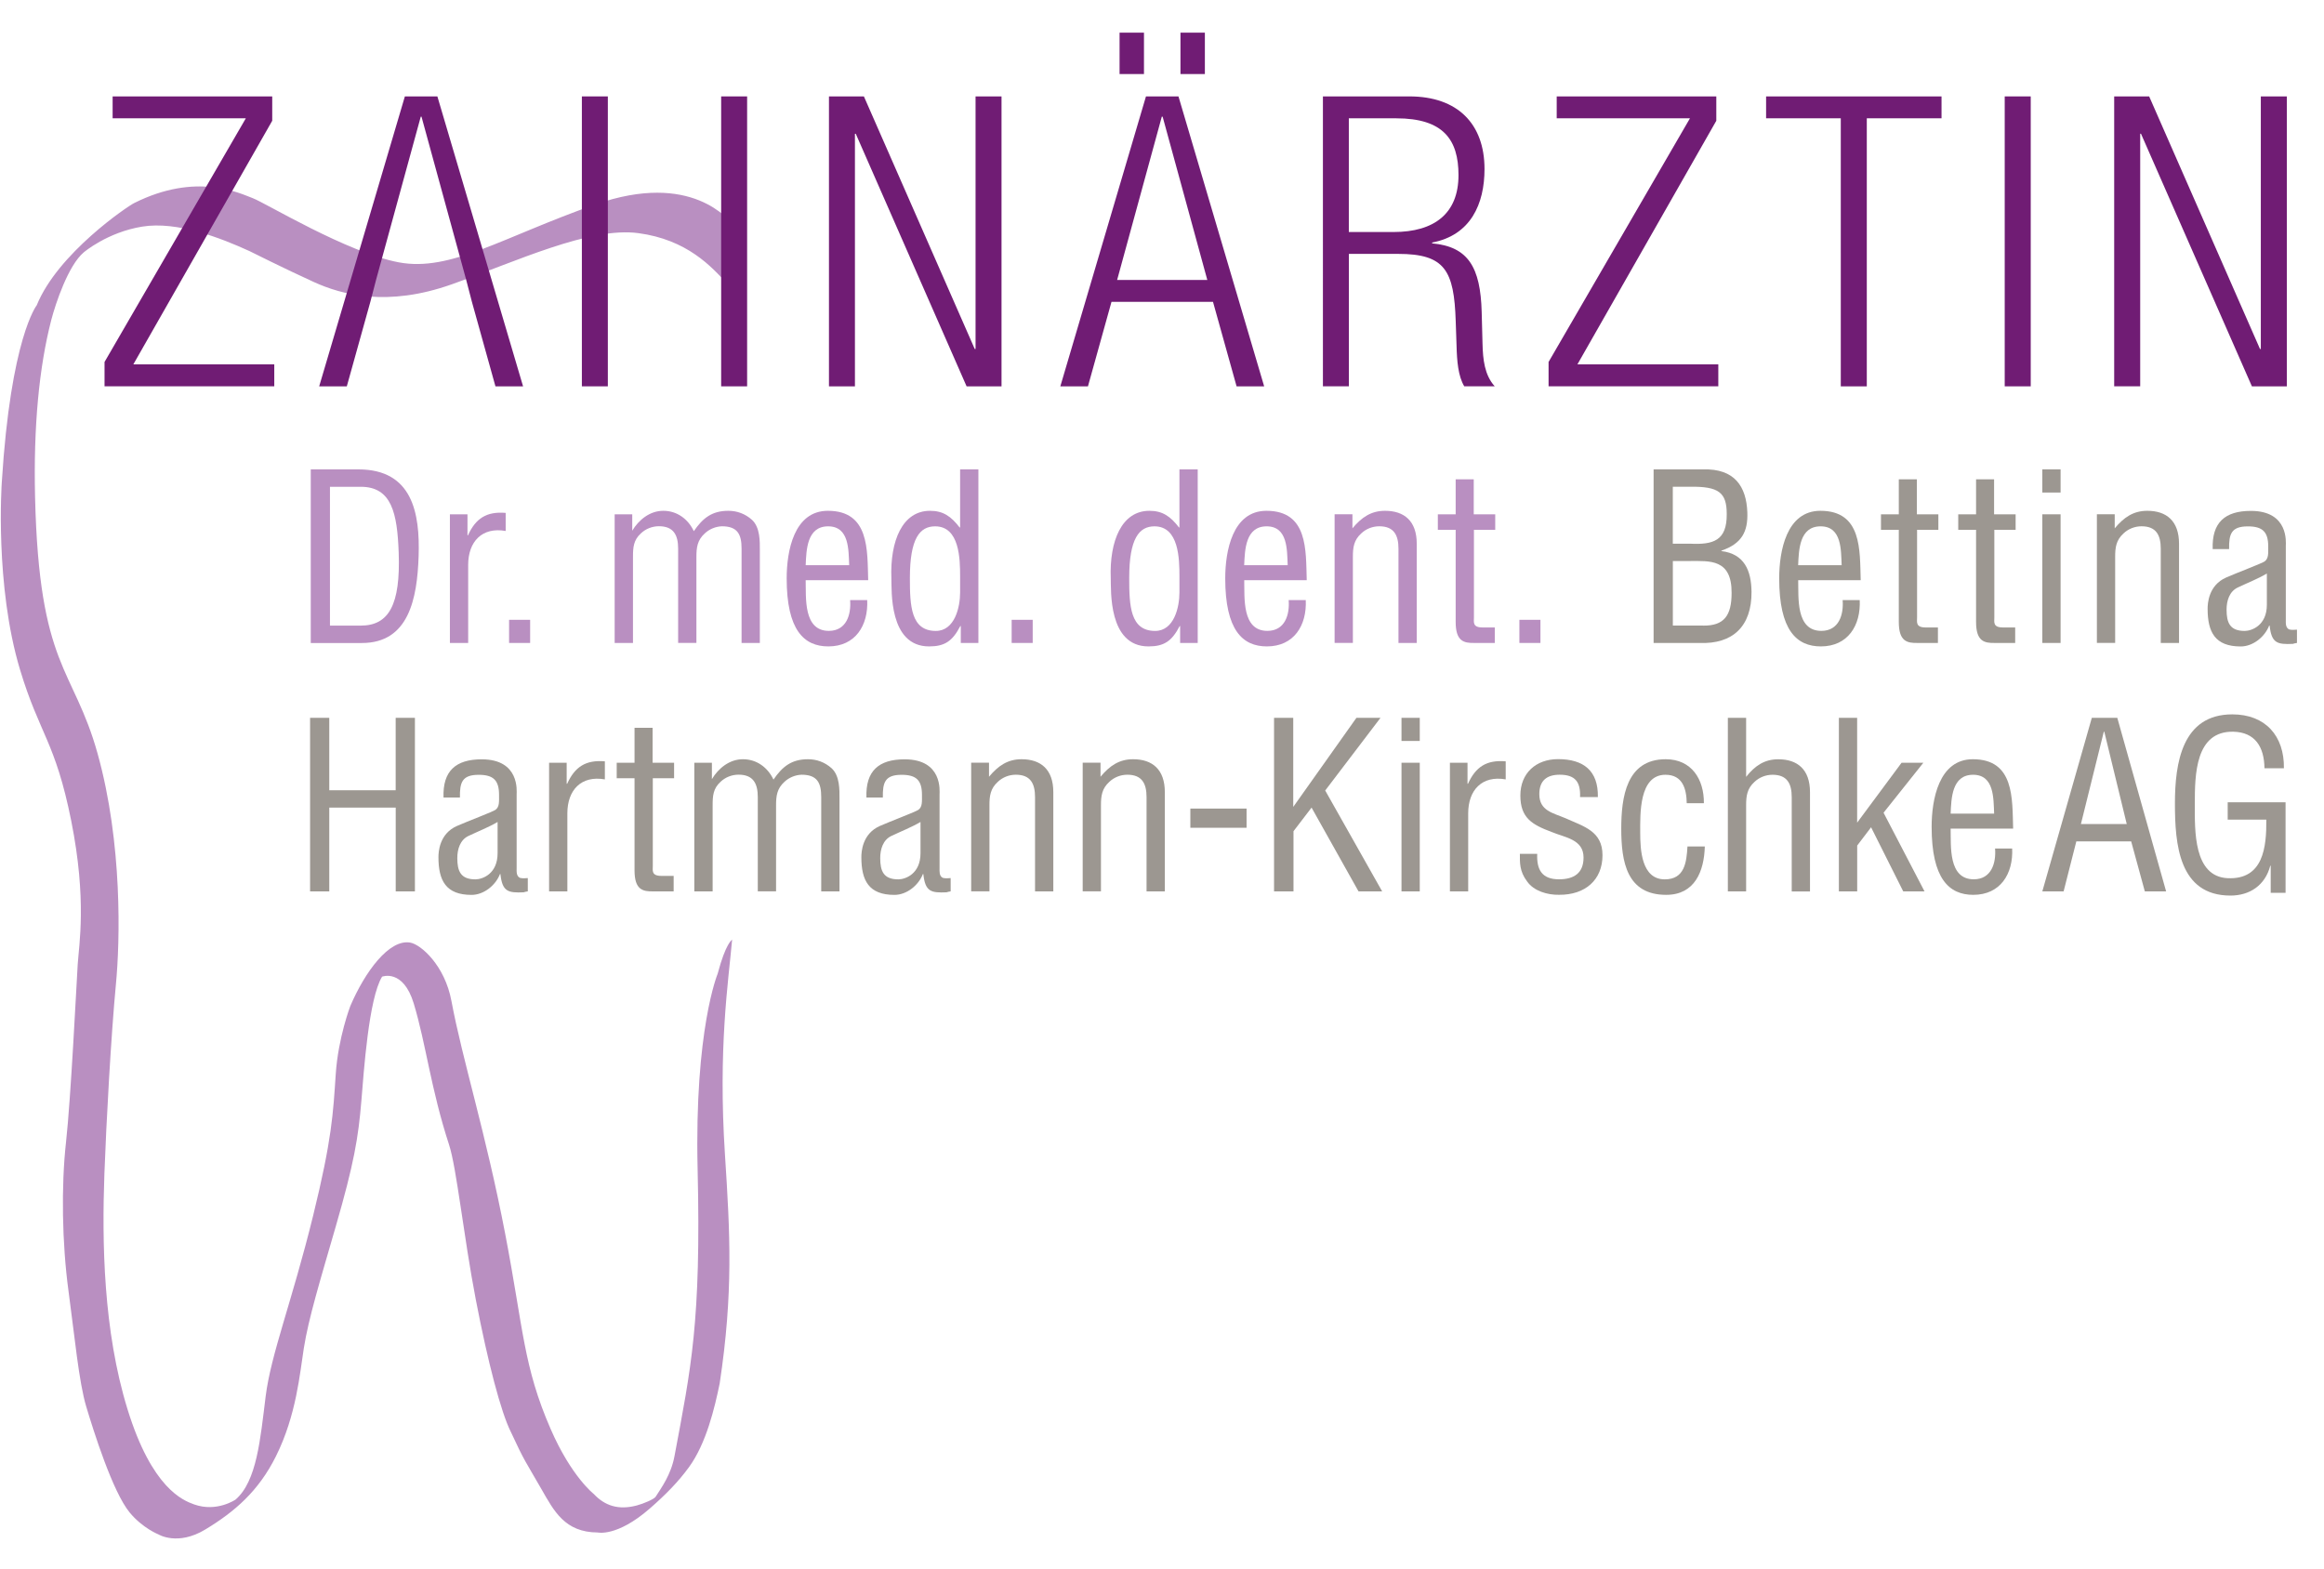<?xml version="1.0" encoding="utf-8"?>
<svg xmlns="http://www.w3.org/2000/svg" xmlns:xlink="http://www.w3.org/1999/xlink" version="1.1" id="Ebene_1" x="0px" y="0px" viewBox="0 0 476.7 322" style="enable-background:new 0 0 476.7 322;" xml:space="preserve" width="200" height="135">
<style type="text/css">
	.Bizarr{fill:#FFE900;stroke:#005C31;stroke-width:3;}
	.Schwarze_x0020__x0026__x0020_rote_x0020_Striche{fill:none;stroke:#000000;stroke-width:10;}
	.Phantasie{fill:url(#SVGID_1_);}
	.Lila_x0020_Klecks{fill:#A91F83;stroke:#373189;}
	.Blau_x002D_weiß_x002D_rotes_x0020_Band{fill:none;stroke:#382C86;stroke-width:0.75;}
	.Regenbogenplaid{fill:url(#SVGID_2_);}
	
		.Abgerundete_x0020_Kanten{fill:#D8E5AD;stroke:#000000;stroke-width:14;stroke-linecap:round;stroke-linejoin:round;stroke-dasharray:0,15;}
	.Unregelmäßig{fill:#005329;stroke:#ED7E23;stroke-width:2;}
	.Weiches_x0020_rotes_x0020_Licht{fill:url(#SVGID_3_);}
	.Federzeichnung{fill:none;stroke:#000000;stroke-width:6;}
	.Strukturiertes_x0020_Licht{fill:url(#SVGID_4_);}
	.Skizze{fill:none;stroke:#000000;}
	.Eisbecher{fill:url(#SVGID_5_);}
	.Säure{fill:url(#SVGID_6_);}
	.Gravurplatte{fill:url(#SVGID_7_);stroke:#000000;stroke-width:5;stroke-linecap:round;stroke-linejoin:round;}
	.Stachelig{fill:#13A538;stroke:#000000;stroke-width:2;}
	.st0{fill:#B98FC1;}
	.st1{fill:#701C74;}
	.st2{fill:#9C9791;}
</style>
<linearGradient id="SVGID_1_" gradientUnits="userSpaceOnUse" x1="-72.3" y1="544" x2="-71.3" y2="544">
	<stop offset="0" style="stop-color:#E31F21"/>
	<stop offset="0.2" style="stop-color:#FFE900"/>
	<stop offset="0.4" style="stop-color:#009446"/>
	<stop offset="0.6" style="stop-color:#009EDB"/>
	<stop offset="0.8" style="stop-color:#362982"/>
	<stop offset="1" style="stop-color:#E5007D"/>
</linearGradient>
<linearGradient id="SVGID_2_" gradientUnits="userSpaceOnUse" x1="-72.3" y1="544" x2="-71.3" y2="544">
	<stop offset="0" style="stop-color:#E31F21"/>
	<stop offset="0.2" style="stop-color:#FFE900"/>
	<stop offset="0.4" style="stop-color:#009446"/>
	<stop offset="0.6" style="stop-color:#009EDB"/>
	<stop offset="0.8" style="stop-color:#362982"/>
	<stop offset="1" style="stop-color:#E5007D"/>
</linearGradient>
<radialGradient id="SVGID_3_" cx="-72.3" cy="544" r="1" gradientUnits="userSpaceOnUse">
	<stop offset="0" style="stop-color:#FFFFFF"/>
	<stop offset="2.618015e-03" style="stop-color:#FFFEFE"/>
	<stop offset="0.12" style="stop-color:#FAD4C5"/>
	<stop offset="0.239" style="stop-color:#F5AA93"/>
	<stop offset="0.361" style="stop-color:#EF856A"/>
	<stop offset="0.483" style="stop-color:#EB644C"/>
	<stop offset="0.607" style="stop-color:#E74836"/>
	<stop offset="0.733" style="stop-color:#E53329"/>
	<stop offset="0.862" style="stop-color:#E32523"/>
	<stop offset="1" style="stop-color:#E31F21"/>
</radialGradient>
<radialGradient id="SVGID_4_" cx="-72.3" cy="544" r="1" gradientUnits="userSpaceOnUse">
	<stop offset="5.618000e-03" style="stop-color:#00B4EB"/>
	<stop offset="0.118" style="stop-color:#39AED2"/>
	<stop offset="0.557" style="stop-color:#A58971"/>
	<stop offset="0.86" style="stop-color:#C16235"/>
	<stop offset="1" style="stop-color:#C95020"/>
</radialGradient>
<linearGradient id="SVGID_5_" gradientUnits="userSpaceOnUse" x1="-72.3" y1="544" x2="-72.938" y2="543.229">
	<stop offset="0.326" style="stop-color:#34328A"/>
	<stop offset="0.387" style="stop-color:#74466E"/>
	<stop offset="0.439" style="stop-color:#A1584D"/>
	<stop offset="0.476" style="stop-color:#BA6330"/>
	<stop offset="0.494" style="stop-color:#C36721"/>
	<stop offset="0.556" style="stop-color:#FFE900"/>
	<stop offset="0.573" style="stop-color:#005624"/>
	<stop offset="1" style="stop-color:#00802C"/>
</linearGradient>
<linearGradient id="SVGID_6_" gradientUnits="userSpaceOnUse" x1="-72.3" y1="544" x2="-73.061" y2="543.35">
	<stop offset="0.326" style="stop-color:#34328A"/>
	<stop offset="0.387" style="stop-color:#74466E"/>
	<stop offset="0.439" style="stop-color:#A1584D"/>
	<stop offset="0.476" style="stop-color:#BA6330"/>
	<stop offset="0.494" style="stop-color:#C36721"/>
	<stop offset="0.556" style="stop-color:#FFE900"/>
	<stop offset="0.573" style="stop-color:#005624"/>
	<stop offset="1" style="stop-color:#00802C"/>
</linearGradient>
<linearGradient id="SVGID_7_" gradientUnits="userSpaceOnUse" x1="-72.3" y1="544" x2="-71.999" y2="544.954">
	<stop offset="0" style="stop-color:#902C1C"/>
	<stop offset="0.371" style="stop-color:#DFC1B4"/>
	<stop offset="0.373" style="stop-color:#DEC0B3"/>
	<stop offset="0.682" style="stop-color:#8F5742"/>
	<stop offset="0.898" style="stop-color:#632614"/>
	<stop offset="1" style="stop-color:#521805"/>
</linearGradient>
<path class="st0" d="M150.37,46.14c-0.86-0.83-8.47-11.14-28.33-4.17c-19,6.67-29.67,13.89-40.33,11.89s-27.33-12.18-30-13.18  s-11.53-5.41-24.33,1C26.03,42.34,11.7,52,7.37,62.67c0,0-5.33,6.67-7.17,36.33c0,0-1.5,21.09,3.75,38.5c4,13.25,7.25,14.75,10.5,31  s1.58,25.5,1.33,29.5c-0.25,4-1.4,27.5-2.4,36.5s-0.82,20.68,0.51,30.5c1.25,9.25,2.14,18.75,3.64,23.75s5.42,17.5,8.92,21.75  c2.65,3.21,5.92,4.5,5.92,4.5s3.93,2.41,9.58-1c6.08-3.67,10.95-7.9,14.5-15c4.25-8.5,4.94-17.21,5.75-22.25  c1-6.25,3.31-13.75,6.56-25c3.74-12.93,4.62-18.17,5.25-25.75c0.5-6,1.5-21,4.25-25.5c0,0,4.32-1.7,6.5,5.5  c2.5,8.25,3.5,17.5,7.25,29c1.56,4.78,2.98,18.75,5.48,31.75s5.18,23.16,7.18,27.16c2.88,6.24,3.1,6.19,6.28,11.75  c2.61,4.56,4.83,8.91,11.58,8.94c0,0,3.95,0.95,10.66-4.9c3.25-2.83,5.9-5.52,8.1-8.56c3.5-4.83,5.23-12.06,6.27-17.14  c2.81-18.67,2.14-30.67,1.08-47c-1.42-21.87,0.7-35.39,1.47-44.09c0,0-1.3,0.67-2.97,7c0,0-4.78,11.43-4.11,40.09  c0.74,31.52-1.36,40.83-4.75,58.94c-0.71,3.82-2.71,6.5-3.87,8.33c-0.34,0.51-2.48,1.41-3.86,1.78c-3.83,1.02-6.61,0.02-8.84-2.36  c0,0-4.58-3.54-8.83-13.29c-5.63-12.92-5.57-20.4-9.34-40.07c-4-20.83-8.79-35.75-11.04-47.83c-1.36-7.33-6.28-11.62-8.47-12  c-4.33-0.75-9.28,6-12.28,13c0,0-2.5,6.5-3,14c-0.54,8.04-0.75,13.25-4.67,29.17c-4.32,17.54-8.64,28.33-9.72,37  c-1.09,8.73-1.8,17.39-6.17,21.17c0,0-3.84,2.66-8.5,1c-2.33-0.83-8.67-3.33-13.67-19.5c-5-16.17-5.26-34.33-4.76-48.33  c0.38-10.5,1.37-28.5,2.37-39c0.83-8.67,1.39-28.83-3.77-47.33c-4.98-17.82-12-17.48-12.83-52.67c-0.34-14.5,0.83-26.67,3.33-36.33  c0.89-3.42,3.5-11.22,6.67-13.88c0,0,4.83-4.12,12-5.28c7.17-1.17,16.17,2.35,22,5.02c0,0,7.33,3.67,13.17,6.33  c5.83,2.67,15.17,5.17,28.33,0.51c13.17-4.67,28.33-11.86,38.33-10.52s15,6.83,18.33,10.49L150.37,46.14z"/>
<g>
	<path class="st1" d="M21.29,74.31l29-50.02H22.95v-4.5h32.76v5L27.2,74.8h28.93v4.5H21.29V74.31z"/>
	<path class="st1" d="M95.53,57.47l-9.18-33.52H86.2l-9.18,33.52l-1.17,4.5l-4.83,17.34h-5.67l17.59-59.52h6.67l17.59,59.52h-5.67   L96.7,61.97L95.53,57.47z"/>
	<path class="st1" d="M124.6,49.63v29.68h-5.33V19.79h5.33v25.34V49.63z M147.86,45.13V19.79h5.33v59.52h-5.33V49.63V45.13z"/>
	<path class="st1" d="M169.99,19.79h7.17l22.75,51.85h0.17V19.79h5.33v59.52h-7.17l-22.75-51.85h-0.17v51.85h-5.33V19.79z"/>
	<path class="st1" d="M235.06,19.79h6.67l17.59,59.52h-5.66l-4.84-17.34h-20.84l-4.83,17.34h-5.67L235.06,19.79z M247.65,57.47   l-9.17-33.52h-0.17l-9.17,33.52H247.65z M229.64,6.7h5.01v8.5h-5.01V6.7z M242.14,6.7h5.01v8.5h-5.01V6.7z"/>
	<path class="st1" d="M271.38,19.79h17.75c9.92,0,15.42,5.66,15.42,14.91c0,7.17-2.83,13.59-10.75,15.09v0.17   c7.42,0.67,9.92,4.91,10.17,14.09l0.17,6.49c0.08,3.26,0.41,6.43,2.5,8.76h-6.25c-1.25-2.09-1.5-5.17-1.58-8.34l-0.17-5   c-0.33-10.51-2.25-13.84-11.83-13.84h-10.1v27.18h-5.33V19.79z M276.71,47.63h9.17c8.42,0,13.33-3.84,13.33-11.68   c0-7.25-3.09-11.66-12.76-11.66h-9.75V47.63z"/>
	<path class="st1" d="M317.7,74.31l29.02-50.02h-27.35v-4.5h32.76v5L323.62,74.8h28.92v4.5H317.7V74.31z"/>
	<path class="st1" d="M377.69,24.29h-15.34v-4.5h36.01v4.5h-15.34v55.02h-5.34V24.29z"/>
	<path class="st1" d="M411.33,19.79h5.34v59.52h-5.34V19.79z"/>
	<path class="st1" d="M433.8,19.79h7.18l22.75,51.85h0.17V19.79h5.34v59.52h-7.17L439.3,27.45h-0.16v51.85h-5.34V19.79z"/>
</g>
<g>
	<path class="st0" d="M63.62,131.99V96.36h9.79c11.12,0,12.64,9.03,12.35,17.82c-0.29,8.69-2,17.82-11.64,17.82H63.62z    M67.56,128.43h6.32c5.8,0,8.17-4.32,7.79-14.96c-0.29-8.12-1.43-13.54-7.79-13.54h-6.32V128.43z"/>
	<path class="st0" d="M95.79,109.9h0.1c1.57-3.47,3.8-4.94,7.74-4.61V109c-4.85-0.86-7.7,2.18-7.7,6.98v16.01h-3.75v-26.41h3.61   V109.9z"/>
	<path class="st0" d="M104.33,131.99v-4.75h4.32v4.75H104.33z"/>
	<path class="st0" d="M129.75,131.99h-3.75v-26.41h3.61v3.37c1.33-2.23,3.61-4.09,6.37-4.09c2.8,0,5.08,1.66,6.27,4.18   c1.85-2.71,3.75-4.18,7.08-4.18c1.81,0,3.47,0.62,4.85,1.85c1.71,1.57,1.62,4.51,1.62,6.18v19.1h-3.75v-19.34   c0-2.95-0.81-4.61-4.04-4.61c-1.28,0.05-2.57,0.57-3.52,1.47c-1.52,1.38-1.71,2.9-1.71,4.8v17.67h-3.75v-19.34   c0-2.75-0.9-4.61-3.94-4.61c-1.38,0-2.71,0.52-3.71,1.47c-1.52,1.38-1.62,2.9-1.62,4.8V131.99z"/>
	<path class="st0" d="M177.84,123.2c0.24,5.18-2.42,9.5-7.98,9.5c-4.99,0-8.55-3.33-8.55-13.97c0-5.56,1.47-13.87,8.46-13.87   c8.55,0,8.08,8.08,8.27,14.25h-12.83c0.09,3.56-0.52,10.4,4.75,10.4c3.61,0,4.61-3.33,4.37-6.32H177.84z M174.14,116.03   c-0.14-3.09,0.05-7.98-4.32-7.98c-4.37,0-4.47,4.85-4.61,7.98H174.14z"/>
	<path class="st0" d="M196.91,96.36h3.75v35.63h-3.61v-3.47h-0.1c-1.62,3.13-3.23,4.18-6.41,4.18c-8.31,0-7.65-11.64-7.74-13.97   c-0.29-7.74,2.28-13.87,7.93-13.87c2.71,0,4.32,1.14,6.08,3.42h0.1V96.36z M196.91,118.36c0-3.61-0.1-10.31-5.13-10.31   c-3.14,0-5.18,2.47-5.18,10.59c0,5.7,0.19,10.88,5.32,10.88c3.9,0,4.99-4.89,4.99-7.89V118.36z"/>
	<path class="st0" d="M207.49,131.99v-4.75h4.32v4.75H207.49z"/>
	<path class="st0" d="M241.93,96.36h3.75v35.63h-3.61v-3.47h-0.09c-1.62,3.13-3.23,4.18-6.41,4.18c-8.31,0-7.65-11.64-7.74-13.97   c-0.29-7.74,2.28-13.87,7.93-13.87c2.71,0,4.32,1.14,6.08,3.42h0.09V96.36z M241.93,118.36c0-3.61-0.09-10.31-5.13-10.31   c-3.13,0-5.18,2.47-5.18,10.59c0,5.7,0.19,10.88,5.32,10.88c3.9,0,4.99-4.89,4.99-7.89V118.36z"/>
	<path class="st0" d="M267.86,123.2c0.24,5.18-2.42,9.5-7.98,9.5c-4.99,0-8.55-3.33-8.55-13.97c0-5.56,1.47-13.87,8.46-13.87   c8.55,0,8.08,8.08,8.27,14.25h-12.83c0.09,3.56-0.52,10.4,4.75,10.4c3.61,0,4.61-3.33,4.37-6.32H267.86z M264.15,116.03   c-0.14-3.09,0.05-7.98-4.32-7.98c-4.37,0-4.47,4.85-4.61,7.98H264.15z"/>
	<path class="st0" d="M277.43,108.47c1.9-2.28,3.85-3.61,6.7-3.61c3.94,0,6.51,2.09,6.51,6.75v20.38h-3.75v-19.34   c0-2.75-0.9-4.61-3.94-4.61c-1.38,0-2.71,0.52-3.71,1.47c-1.52,1.38-1.71,2.9-1.71,4.8v17.67h-3.75v-26.41h3.66V108.47z"/>
	<path class="st0" d="M302.33,105.58h4.42v3.18h-4.37v18.01c0,0.9-0.33,2.04,1.76,2.04h2.52v3.18h-4.13   c-2.23,0.05-3.9-0.33-3.9-4.32v-18.91h-3.66v-3.18h3.66V98.4h3.71V105.58z"/>
	<path class="st0" d="M311.71,131.99v-4.75h4.32v4.75H311.71z"/>
</g>
<g>
	<path class="st2" d="M339.26,131.99V96.36h10.17c6.46-0.19,8.88,3.52,9.07,8.84c0.14,3.94-1.14,6.41-5.32,7.84v0.09   c4.7,0.57,6.13,3.99,6.18,8.36c0.05,7.08-3.85,10.78-10.69,10.5H339.26z M343.21,111.61h3.51c4.8,0.24,7.6-0.62,7.55-6.08   c0-4.42-1.62-5.7-7.6-5.61h-3.47V111.61z M349.43,128.43c4.28,0.05,5.84-2.04,5.84-6.7c0.05-7.03-4.51-6.56-8.55-6.56h-3.51v13.25   H349.43z"/>
	<path class="st2" d="M381.57,123.2c0.24,5.18-2.42,9.5-7.98,9.5c-4.99,0-8.55-3.33-8.55-13.97c0-5.56,1.47-13.87,8.46-13.87   c8.55,0,8.08,8.08,8.27,14.25h-12.83c0.09,3.56-0.52,10.4,4.75,10.4c3.61,0,4.61-3.33,4.37-6.32H381.57z M377.86,116.03   c-0.14-3.09,0.05-7.98-4.32-7.98c-4.37,0-4.47,4.85-4.61,7.98H377.86z"/>
	<path class="st2" d="M393.29,105.58h4.42v3.18h-4.37v18.01c0,0.9-0.33,2.04,1.76,2.04h2.52v3.18h-4.13   c-2.23,0.05-3.9-0.33-3.9-4.32v-18.91h-3.66v-3.18h3.66V98.4h3.71V105.58z"/>
	<path class="st2" d="M409.15,105.58h4.42v3.18h-4.37v18.01c0,0.9-0.33,2.04,1.76,2.04h2.52v3.18h-4.13   c-2.23,0.05-3.9-0.33-3.9-4.32v-18.91h-3.66v-3.18h3.66V98.4h3.7V105.58z"/>
	<path class="st2" d="M419.05,101.11v-4.75h3.75v4.75H419.05z M419.05,131.99v-26.41h3.75v26.41H419.05z"/>
	<path class="st2" d="M433.9,108.47c1.9-2.28,3.85-3.61,6.7-3.61c3.94,0,6.51,2.09,6.51,6.75v20.38h-3.75v-19.34   c0-2.75-0.9-4.61-3.94-4.61c-1.38,0-2.71,0.52-3.71,1.47c-1.52,1.38-1.71,2.9-1.71,4.8v17.67h-3.75v-26.41h3.66V108.47z"/>
	<path class="st2" d="M471.32,131.99c-0.29,0.05-0.57,0.09-0.86,0.19c-3.18,0.14-4.37-0.14-4.75-3.75h-0.1   c-0.9,2.33-3.33,4.28-5.84,4.28c-5.27,0-6.79-2.95-6.79-7.74c0-1,0.14-4.8,3.8-6.41c2.14-0.95,7.46-2.95,7.93-3.33   c0.81-0.62,0.71-1.66,0.71-3.04c0-2.99-1.14-4.13-4.18-4.13c-3.42,0-3.9,1.57-3.85,4.66h-3.37c-0.19-5.46,2.52-7.84,7.84-7.84   c7.84,0,7.17,6.56,7.17,7.17v15.16c0,0.67-0.09,1.62,0.67,2c0.52,0.14,1.09,0.09,1.62,0.05V131.99z M465.14,117.74   c-1.85,1.09-3.94,1.9-5.94,2.85c-1.76,0.81-2.33,2.75-2.33,4.56c0,2.66,0.67,4.37,3.71,4.37c1.42,0,4.56-1.09,4.56-5.37V117.74z"/>
	<path class="st2" d="M63.48,182.99v-35.63h3.94v14.87h13.63v-14.87H85v35.63h-3.94v-17.2H67.42v17.2H63.48z"/>
	<path class="st2" d="M108.15,182.99c-0.29,0.05-0.57,0.09-0.85,0.19c-3.18,0.14-4.37-0.14-4.75-3.75h-0.09   c-0.9,2.33-3.33,4.28-5.84,4.28c-5.27,0-6.79-2.95-6.79-7.74c0-1,0.14-4.8,3.8-6.41c2.14-0.95,7.46-2.95,7.93-3.33   c0.81-0.62,0.71-1.66,0.71-3.04c0-2.99-1.14-4.13-4.18-4.13c-3.42,0-3.9,1.57-3.85,4.66h-3.37c-0.19-5.46,2.52-7.84,7.84-7.84   c7.84,0,7.17,6.56,7.17,7.17v15.16c0,0.66-0.1,1.62,0.67,2c0.52,0.14,1.09,0.09,1.62,0.05V182.99z M101.97,168.74   c-1.85,1.09-3.94,1.9-5.94,2.85c-1.76,0.81-2.33,2.75-2.33,4.56c0,2.66,0.67,4.37,3.71,4.37c1.43,0,4.56-1.09,4.56-5.37V168.74z"/>
	<path class="st2" d="M116.15,160.9h0.1c1.57-3.47,3.8-4.94,7.74-4.61V160c-4.85-0.86-7.7,2.18-7.7,6.98v16.01h-3.75v-26.41h3.61   V160.9z"/>
	<path class="st2" d="M133.78,156.58h4.42v3.18h-4.37v18.01c0,0.9-0.33,2.04,1.76,2.04h2.52v3.18h-4.13   c-2.23,0.05-3.9-0.33-3.9-4.32v-18.91h-3.66v-3.18h3.66v-7.17h3.71V156.58z"/>
	<path class="st2" d="M146.1,182.99h-3.75v-26.41h3.61v3.37c1.33-2.23,3.61-4.09,6.37-4.09c2.8,0,5.08,1.66,6.27,4.18   c1.85-2.71,3.75-4.18,7.08-4.18c1.81,0,3.47,0.62,4.85,1.85c1.71,1.57,1.62,4.51,1.62,6.18v19.1h-3.75v-19.34   c0-2.95-0.81-4.61-4.04-4.61c-1.28,0.05-2.57,0.57-3.52,1.47c-1.52,1.38-1.71,2.9-1.71,4.8v17.67h-3.75v-19.34   c0-2.75-0.9-4.61-3.94-4.61c-1.38,0-2.71,0.52-3.71,1.47c-1.52,1.38-1.62,2.9-1.62,4.8V182.99z"/>
	<path class="st2" d="M194.96,182.99c-0.29,0.05-0.57,0.09-0.85,0.19c-3.18,0.14-4.37-0.14-4.75-3.75h-0.09   c-0.9,2.33-3.33,4.28-5.84,4.28c-5.27,0-6.79-2.95-6.79-7.74c0-1,0.14-4.8,3.8-6.41c2.14-0.95,7.46-2.95,7.93-3.33   c0.81-0.62,0.71-1.66,0.71-3.04c0-2.99-1.14-4.13-4.18-4.13c-3.42,0-3.9,1.57-3.85,4.66h-3.37c-0.19-5.46,2.52-7.84,7.84-7.84   c7.84,0,7.17,6.56,7.17,7.17v15.16c0,0.66-0.1,1.62,0.66,2c0.52,0.14,1.09,0.09,1.62,0.05V182.99z M188.78,168.74   c-1.85,1.09-3.94,1.9-5.94,2.85c-1.76,0.81-2.33,2.75-2.33,4.56c0,2.66,0.67,4.37,3.71,4.37c1.43,0,4.56-1.09,4.56-5.37V168.74z"/>
	<path class="st2" d="M202.83,159.47c1.9-2.28,3.85-3.61,6.7-3.61c3.94,0,6.51,2.09,6.51,6.75v20.38h-3.75v-19.34   c0-2.75-0.9-4.61-3.94-4.61c-1.38,0-2.71,0.52-3.71,1.47c-1.52,1.38-1.71,2.9-1.71,4.8v17.67h-3.75v-26.41h3.66V159.47z"/>
	<path class="st2" d="M225.72,159.47c1.9-2.28,3.85-3.61,6.7-3.61c3.94,0,6.51,2.09,6.51,6.75v20.38h-3.75v-19.34   c0-2.75-0.9-4.61-3.94-4.61c-1.38,0-2.71,0.52-3.71,1.47c-1.52,1.38-1.71,2.9-1.71,4.8v17.67h-3.75v-26.41h3.66V159.47z"/>
	<path class="st2" d="M244.17,169.93v-3.94h11.54v3.94H244.17z"/>
	<path class="st2" d="M261.35,182.99v-35.63h3.94v18.29l12.97-18.29h4.94l-11.35,14.92l11.69,20.71h-4.85l-9.64-17.2l-3.71,4.85   v12.35H261.35z"/>
	<path class="st2" d="M287.51,152.11v-4.75h3.75v4.75H287.51z M287.51,182.99v-26.41h3.75v26.41H287.51z"/>
	<path class="st2" d="M301.07,160.9h0.09c1.57-3.47,3.8-4.94,7.74-4.61V160c-4.85-0.86-7.7,2.18-7.7,6.98v16.01h-3.75v-26.41h3.61   V160.9z"/>
	<path class="st2" d="M324.16,163.65c0.14-3.13-1-4.61-4.18-4.61c-2.66,0-4.18,1.23-4.18,3.99c0,3.42,2.8,3.85,5.37,4.94   c3.8,1.71,7.6,2.66,7.6,7.6c0,5.04-3.52,8.17-8.93,8.12c-2.33,0.05-5.18-0.76-6.56-2.76c-1.57-2.09-1.47-3.85-1.47-5.65h3.56   c-0.14,3.23,0.95,5.23,4.47,5.23c3.04,0,5.04-1.24,5.04-4.47c0-3.75-3.8-4.09-6.51-5.23c-4.08-1.52-6.46-2.9-6.46-7.51   c0-4.56,3.18-7.46,7.74-7.46c5.23,0,8.27,2.38,8.17,7.79H324.16z"/>
	<path class="st2" d="M336.51,170.92c0,3.47,0.24,9.6,5.04,9.6c4.09,0,4.47-3.52,4.66-6.75h3.56c-0.14,5.08-2.04,9.93-7.93,9.93   c-8.08,0-9.22-6.75-9.22-13.59c0-6.46,1.05-14.25,9.12-14.25c5.32,0,7.89,4.13,7.84,9.03h-3.52c-0.05-2.9-0.81-5.84-4.37-5.84   C336.23,159.05,336.51,167.17,336.51,170.92z"/>
	<path class="st2" d="M358.25,182.99h-3.75v-35.63h3.75v12.12c1.81-2.28,3.75-3.61,6.6-3.61c3.94,0,6.51,2.09,6.51,6.75v20.38h-3.75   v-19.34c0-2.75-0.9-4.61-3.94-4.61c-1.38,0-2.71,0.52-3.71,1.47c-1.52,1.38-1.71,2.9-1.71,4.8V182.99z"/>
	<path class="st2" d="M377.29,182.99v-35.63h3.75v21.52l9.12-12.3h4.47l-8.17,10.26l8.41,16.15h-4.37l-6.6-13.16l-2.85,3.75v9.41   H377.29z"/>
	<path class="st2" d="M412.86,174.2c0.24,5.18-2.42,9.5-7.98,9.5c-4.99,0-8.55-3.33-8.55-13.97c0-5.56,1.47-13.87,8.46-13.87   c8.55,0,8.08,8.08,8.27,14.25h-12.83c0.09,3.56-0.52,10.4,4.75,10.4c3.61,0,4.61-3.33,4.37-6.32H412.86z M409.16,167.03   c-0.14-3.09,0.05-7.98-4.32-7.98c-4.37,0-4.47,4.85-4.61,7.98H409.16z"/>
	<path class="st2" d="M429.21,147.36h5.23l10.02,35.63h-4.37l-2.8-10.26h-11.26l-2.61,10.26h-4.37L429.21,147.36z M431.77,150.21   h-0.1l-4.7,18.96h9.41L431.77,150.21z"/>
	<path class="st2" d="M468.97,183.28h-3.04v-5.56h-0.09c-1.05,4.04-4.23,6.13-8.17,6.13c-10.59,0-11.4-10.55-11.4-18.91   c0-8.31,1.47-18.29,11.78-18.29c6.79,0,10.69,4.42,10.59,11.07h-3.99c-0.05-4.37-1.9-7.41-6.41-7.51   c-7.79-0.14-7.89,8.79-7.89,14.87c0,5.42-0.29,14.87,6.75,15.2c7.32,0.33,7.98-6.37,7.93-12.02h-7.93v-3.56h11.88V183.28z"/>
</g>
</svg>
